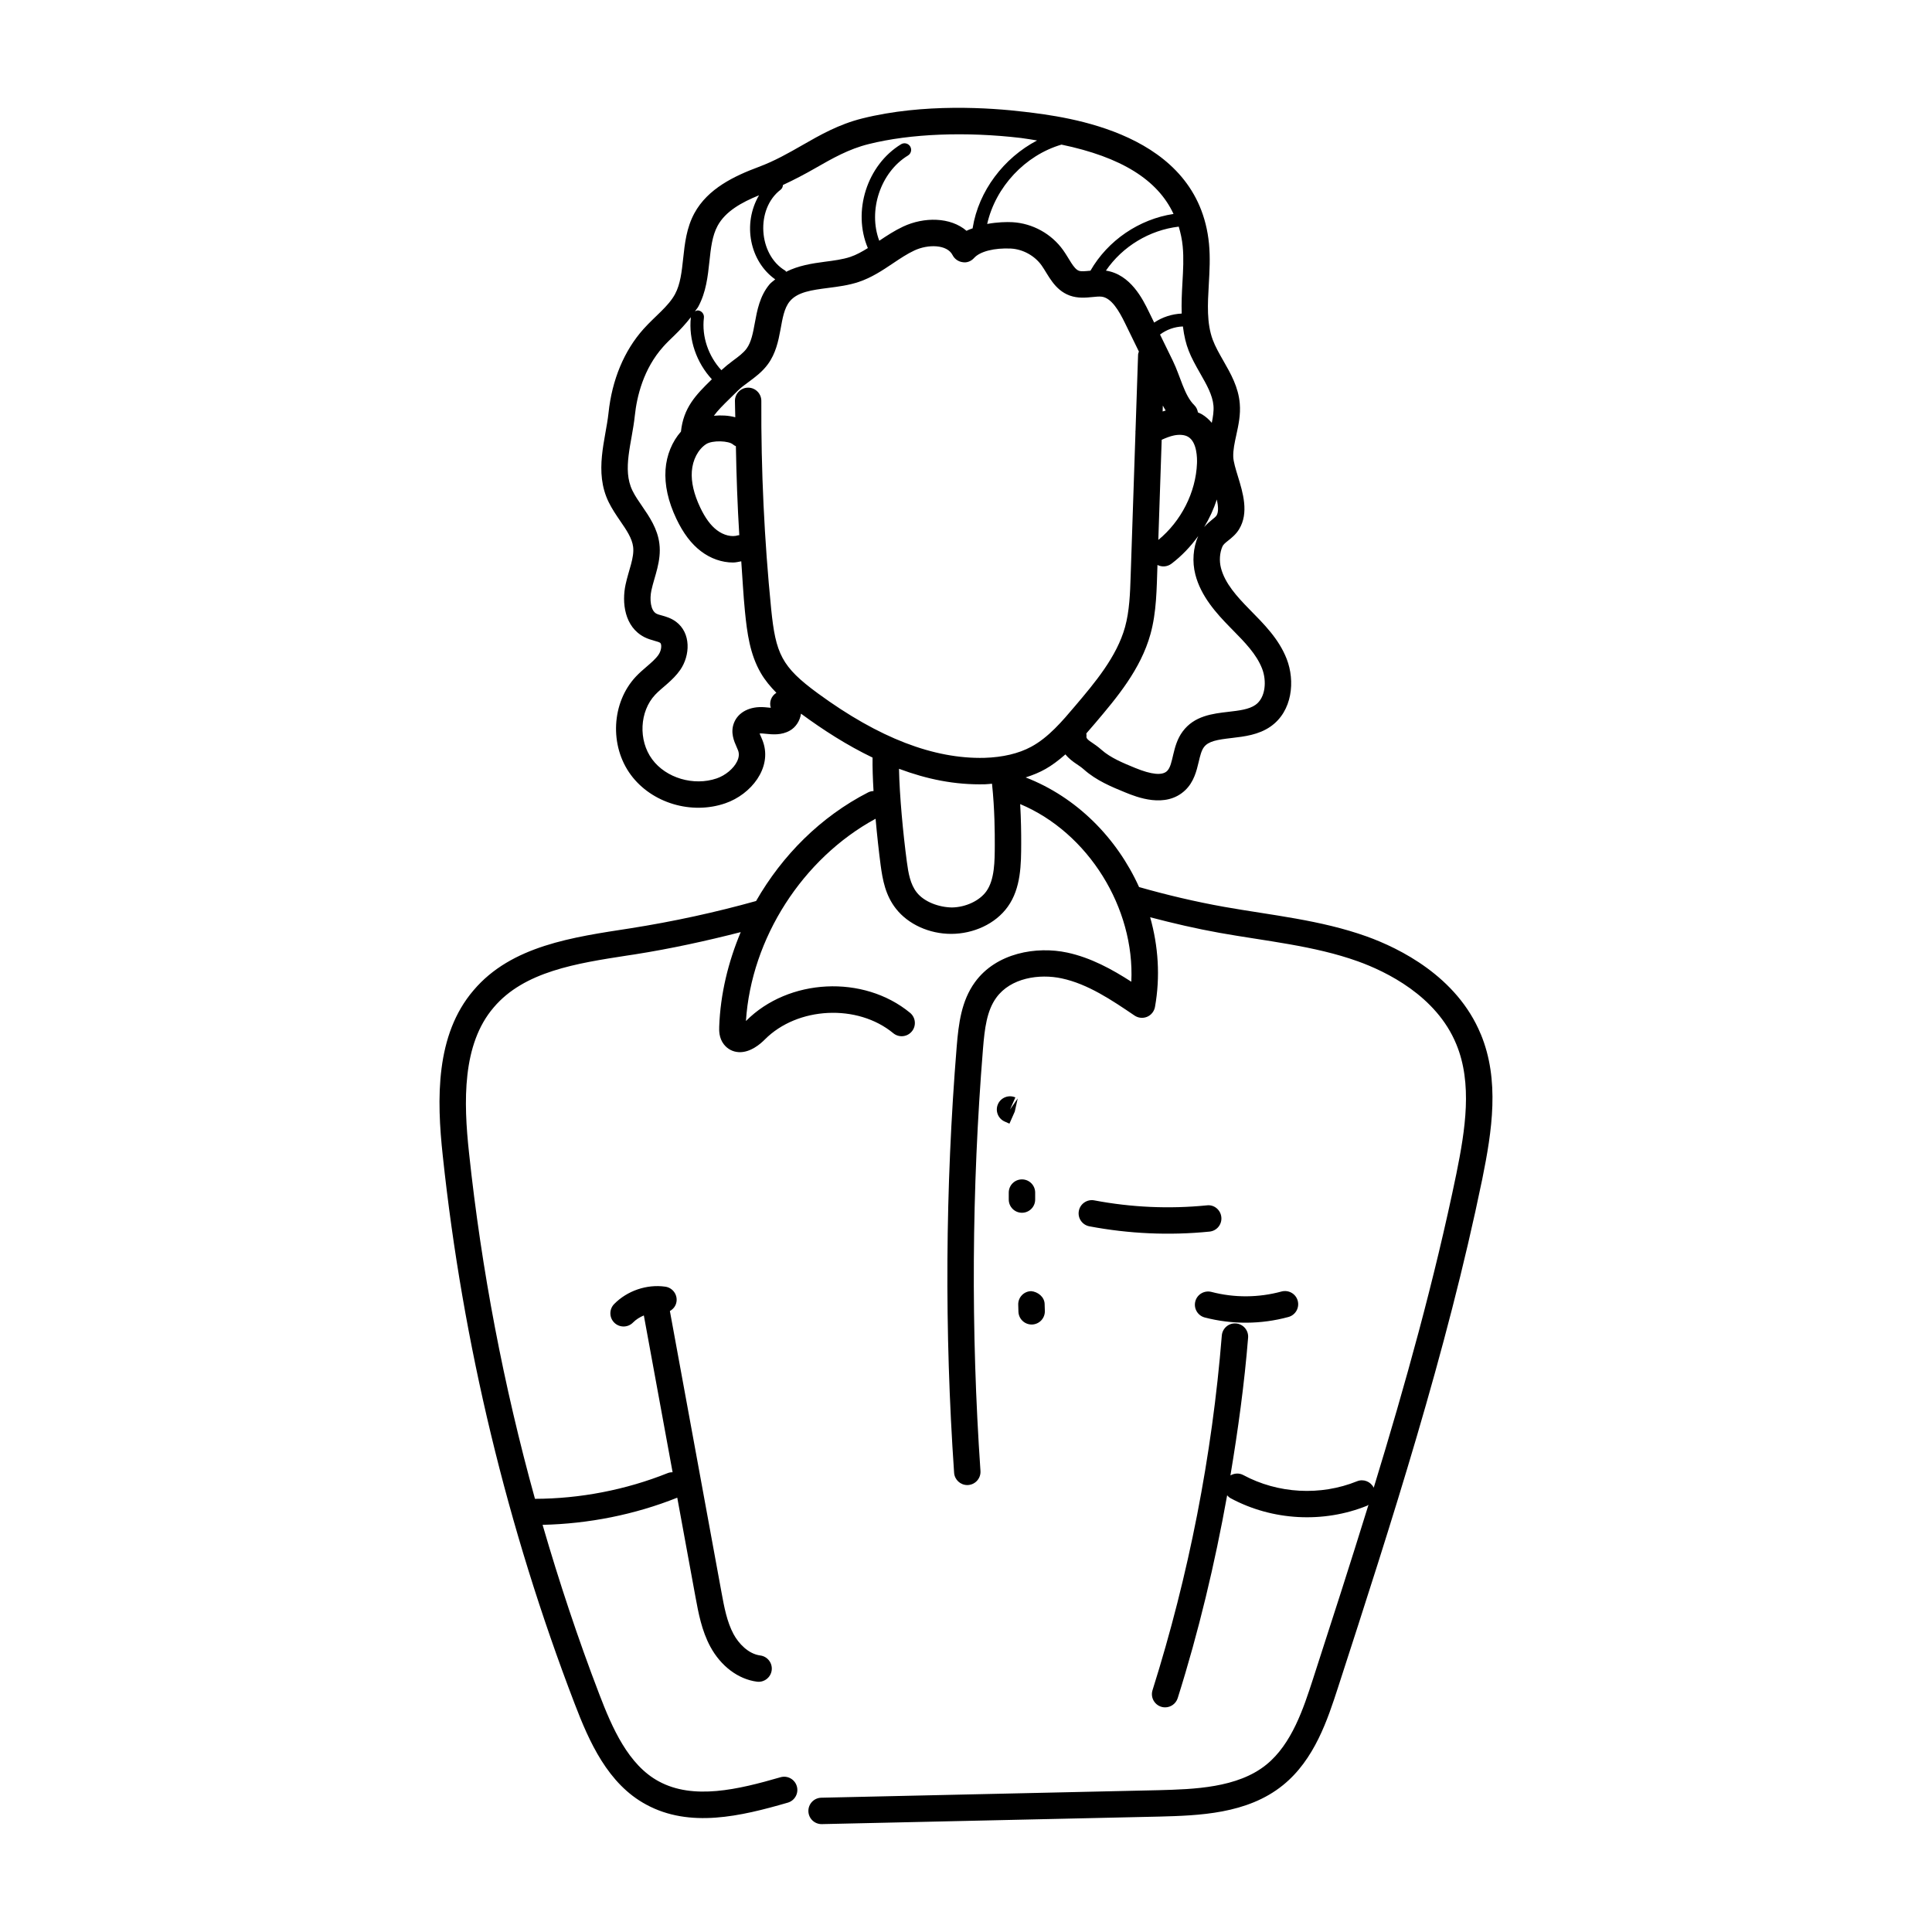 <?xml version="1.0" encoding="UTF-8"?>
<!-- Uploaded to: ICON Repo, www.svgrepo.com, Generator: ICON Repo Mixer Tools -->
<svg fill="#000000" width="800px" height="800px" version="1.1" viewBox="144 144 512 512" xmlns="http://www.w3.org/2000/svg">
 <g>
  <path d="m536.41 418.05c-6.309-15.32-21.621-22.781-30.191-25.871-12.32-4.41-25.293-5.629-37.801-7.852-7.652-1.367-15.219-3.156-22.555-5.25-5.875-13.004-16.547-23.832-30.055-29.051 3.984-1.293 6.613-2.672 10.543-6.106 0.895 1.117 2.016 1.938 2.953 2.562 0.609 0.41 1.277 0.848 1.934 1.434 3.301 2.945 7.367 4.613 10.961 6.082 2.926 1.188 10.672 4.379 15.887-0.574 2.324-2.207 3.019-5.152 3.582-7.516 0.363-1.539 0.703-2.981 1.375-3.887 1.195-1.621 3.582-2.004 7.375-2.441 3.348-0.391 7.141-0.832 10.305-3.047 5.801-4.059 6.531-12.09 4.258-17.918-2.09-5.344-6.008-9.215-9.93-13.203-3.211-3.273-6.445-6.82-7.488-10.906-0.484-1.898-0.336-4.019 0.395-5.68 0.23-0.527 0.723-0.93 1.566-1.598 0.895-0.719 2.016-1.605 2.848-2.973 2.652-4.348 1.012-9.695-0.309-13.996-0.586-1.914-1.195-3.887-1.238-5.195-0.062-1.805 0.363-3.746 0.812-5.793 0.574-2.633 1.168-5.356 0.914-8.328-0.363-4.367-2.391-7.918-4.359-11.355-1.094-1.914-2.125-3.719-2.809-5.555-1.625-4.43-1.34-9.402-1.039-14.672 0.199-3.492 0.402-7.113 0.055-10.742-2.863-29.512-37.562-33.641-48.961-34.992-9.066-1.086-26.676-2.289-42.922 1.762-6.246 1.559-11.191 4.387-15.969 7.129-3.559 2.035-7.238 4.141-11.48 5.719-6.43 2.398-13.488 5.727-17.043 12.266-2.098 3.867-2.551 8.016-2.981 12.027-0.375 3.473-0.73 6.758-2.144 9.402-1.773 3.293-5.305 5.856-8.355 9.254-5.144 5.754-8.355 13.449-9.281 22.242-0.758 7.051-3.91 15.574 0.047 23.656 0.855 1.742 1.961 3.383 3.074 5.008 1.605 2.336 3.121 4.543 3.402 6.828 0.355 2.867-1.191 6.219-1.996 9.965-1.031 4.758-0.34 11.262 5.008 13.98 0.828 0.422 1.734 0.695 2.644 0.957 0.613 0.172 1.25 0.348 1.512 0.539 0.438 0.32 0.41 1.934-0.445 3.164-0.758 1.102-1.922 2.098-3.144 3.148-0.984 0.84-1.969 1.695-2.848 2.633-6.465 6.883-7.051 18.328-1.332 26.055 5.547 7.5 16.094 10.609 25.031 7.523 6.848-2.359 12.395-9.375 10.012-16.25-0.281-0.828-0.602-1.449-0.93-2.242 0.211-0.027 0.477-0.02 0.785-0.008l0.848 0.082c1.742 0.176 4.129 0.43 6.367-0.832 1.609-0.895 2.707-2.629 2.977-4.5 5.973 4.387 12.176 8.367 18.961 11.637-0.039 2.543 0.066 5.602 0.258 8.867-0.484 0.02-0.969 0.129-1.426 0.355-12.566 6.441-22.762 16.676-29.699 28.789-10.645 2.977-21.824 5.426-33.301 7.231-15.191 2.344-31.547 4.582-41.574 16.434-10.102 11.781-9.793 28.797-8.152 43.879 5.297 49.672 17.051 98.508 34.934 145.15 3.856 10.094 8.82 21.312 18.996 26.773 11.543 6.25 24.953 3.113 37.508-0.527 1.852-0.539 2.926-2.481 2.387-4.34-0.539-1.859-2.473-2.93-4.34-2.387-11.281 3.273-23.07 6.062-32.234 1.094-8.07-4.332-12.375-14.199-15.785-23.117-5.652-14.746-10.617-29.73-15.02-44.871 12.145-0.27 24.426-2.691 35.691-7.199l4.828 26.316c0.773 4.184 1.641 8.926 3.941 13.18 2.793 5.16 7.402 8.625 12.336 9.266 1.879 0.258 3.668-1.082 3.922-3.019 0.246-1.914-1.105-3.668-3.019-3.922-3.191-0.41-5.754-3.191-7.086-5.652-1.77-3.285-2.5-7.266-3.203-11.109l-13.672-74.523c0.914-0.516 1.602-1.379 1.758-2.496 0.273-1.914-1.059-3.684-2.973-3.957-4.887-0.703-10.086 1.074-13.551 4.598-1.352 1.379-1.34 3.594 0.039 4.949 1.391 1.363 3.606 1.328 4.949-0.039 0.809-0.828 1.809-1.434 2.875-1.887l7.621 41.547c-0.438 0-0.879 0.07-1.305 0.242-11.09 4.441-23.234 6.789-35.168 6.812-8.309-29.988-14.168-60.641-17.469-91.625-1.477-13.598-1.859-28.824 6.527-38.594 8.078-9.555 21.984-11.691 35.438-13.77l1.895-0.285c9.645-1.52 19.016-3.578 28.137-5.91-3.32 7.926-5.394 16.391-5.703 25.078-0.027 0.965-0.094 2.965 1.238 4.668 0.965 1.238 2.352 1.969 3.902 2.059 0.109 0.008 0.227 0.012 0.336 0.012 2.848 0 5.352-2.09 6.613-3.363 8.645-8.707 24.559-9.5 34.035-1.668 1.488 1.23 3.695 1.023 4.926-0.473 1.23-1.488 1.02-3.695-0.473-4.926-12.32-10.156-32.207-9.176-43.461 2.141-0.012 0.008-0.02 0.02-0.035 0.035 1.426-21.949 15.031-43.109 34.359-53.609 0.383 4.305 0.852 8.602 1.336 12.281 0.527 3.91 1.27 8.023 4.086 11.59 3.246 4.121 8.816 6.641 14.598 6.641 5.871 0 11.734-2.613 15.012-7.203 3.527-4.922 3.539-11.289 3.555-16.824 0.008-2.731-0.043-6.371-0.27-10.371 18.07 7.598 30.395 27.535 29.453 47.078-5.09-3.281-10.707-6.375-16.988-7.723-8.09-1.734-18.812 0.027-24.477 7.879-3.555 4.926-4.305 10.871-4.812 17.055-3.039 37.441-3.273 75.434-0.684 112.92 0.129 1.844 1.668 3.258 3.484 3.258 0.082 0 0.164 0 0.246-0.008 1.926-0.137 3.383-1.805 3.254-3.731-2.562-37.145-2.336-74.785 0.668-111.88 0.438-5.352 1.004-10.059 3.512-13.523 3.82-5.297 11.438-6.402 17.344-5.133 6.977 1.496 13.25 5.746 19.316 9.855 0.969 0.656 2.223 0.785 3.32 0.328 1.086-0.457 1.871-1.441 2.086-2.602 1.434-7.981 0.891-16.109-1.277-23.781 6.039 1.582 12.164 3.016 18.379 4.129 12.16 2.18 25.055 3.387 36.668 7.551 7.477 2.691 20.809 9.121 26.082 21.957 4.324 10.414 2.387 22.66 0.027 34.305-5.785 28.066-13.531 55.871-21.906 83.234-0.812-1.625-2.711-2.394-4.41-1.711-9.703 3.93-20.984 3.309-30.184-1.652-1.117-0.586-2.371-0.469-3.383 0.109 2.023-12.109 3.699-24.277 4.684-36.504 0.156-1.926-1.277-3.613-3.203-3.766-1.934-0.176-3.609 1.277-3.766 3.203-2.57 31.855-8.746 63.477-18.359 93.98-0.715 2.273 0.992 4.551 3.336 4.551 1.488 0 2.863-0.957 3.336-2.445 5.551-17.598 9.84-35.582 13.102-53.746 0.266 0.301 0.566 0.578 0.941 0.781 11.051 5.938 24.535 6.66 36.129 1.98 0.152-0.062 0.254-0.18 0.391-0.258-4.809 15.566-9.793 30.992-14.727 46.227-2.481 7.648-5.57 17.164-12.348 22.645-7.625 6.191-19.223 6.512-28.516 6.766l-89.422 1.996c-1.934 0.039-3.465 1.648-3.422 3.574 0.039 1.906 1.598 3.422 3.5 3.422h0.074l89.441-1.996c10.371-0.285 23.281-0.637 32.754-8.328 8.383-6.777 11.828-17.391 14.598-25.918 14.133-43.625 28.746-88.738 38.227-134.74 2.578-12.73 4.668-26.164-0.41-38.391zm-66.352-107.73 0.547 0.555c3.273 3.328 6.363 6.473 7.852 10.285 1.27 3.254 0.965 7.742-1.758 9.648-1.707 1.195-4.324 1.504-7.094 1.824-4.269 0.492-9.109 1.051-12.191 5.227-2.856 3.852-2.363 8.793-4.148 10.488-1.277 1.211-4.102 0.941-8.418-0.828-3.219-1.32-6.547-2.684-8.953-4.824-0.922-0.82-1.844-1.457-2.691-2.023-0.52-0.348-1.238-0.832-1.297-1.359 0.059-0.324 0.012-0.633-0.02-0.945 0.828-0.945 1.641-1.891 2.418-2.805 5.617-6.629 11.984-14.145 14.582-23.52 1.617-5.84 1.637-11.891 1.855-18.32 1.25 0.629 2.641 0.457 3.688-0.32 2.746-2.074 5.109-4.578 7.106-7.34-1.352 3.078-1.629 6.789-0.758 10.184 1.477 5.766 5.566 10.289 9.281 14.074zm-12.629-101.02c0.301 3.094 0.121 6.285-0.074 9.668-0.152 2.68-0.285 5.402-0.191 8.129-2.609 0.129-5.133 0.938-7.297 2.394l-1.449-2.965c-1.562-3.195-4.805-9.82-11.336-10.809 4.387-6.418 11.559-10.746 19.297-11.656 0.492 1.664 0.875 3.391 1.051 5.238zm9.043 67.074c0.371 1.73 0.5 3.297-0.074 4.238-0.191 0.312-0.695 0.719-1.238 1.148-0.621 0.492-1.344 1.133-2.043 1.914 1.395-2.297 2.519-4.746 3.356-7.301zm-14.613-15.828c1.09-0.488 2.184-0.926 3.262-1.152 1.484-0.301 2.875-0.172 3.785 0.391 2.336 1.414 2.359 5.691 2.309 6.969-0.289 7.75-4.231 15.395-10.25 20.336zm0.25-7.5 0.055-1.566c0.223 0.449 0.496 0.875 0.75 1.312-0.277 0.074-0.535 0.172-0.805 0.254zm13.473-1.52c0.121 1.414-0.129 2.949-0.445 4.531-0.746-0.895-1.609-1.656-2.609-2.262-0.332-0.203-0.707-0.336-1.062-0.5-0.129-0.695-0.402-1.363-0.945-1.895-2.688-2.606-3.652-7.582-5.734-11.844l-3.367-6.898c1.75-1.316 3.871-2.066 6.062-2.141 0.672 5.277 1.898 7.75 4.641 12.539 1.66 2.91 3.223 5.656 3.461 8.469zm-10.582-50.828c-9.125 1.383-17.414 7.012-22.02 15.043-0.07 0.008-0.148 0.012-0.215 0.016-1.129 0.109-2.215 0.23-2.856-0.008-1.414-0.516-2.547-3.195-4.168-5.465-3.09-4.332-8.109-7.102-13.434-7.402-1.48-0.082-4.004-0.031-6.695 0.469 2.227-9.809 10.031-18.191 19.691-21.027 15.836 3.293 25.488 9.32 29.695 18.375zm-94.973-12.113c4.566-2.609 8.875-5.086 14.188-6.402 11.062-2.773 25.781-3.34 40.398-1.613 1.5 0.18 2.801 0.441 4.219 0.656-8.797 4.613-15.484 13.355-17.062 23.172-0.004 0.035 0.027 0.062 0.023 0.094-0.551 0.227-1.121 0.383-1.648 0.676-4.289-3.688-11.277-3.707-16.793-1.129-2.301 1.078-4.348 2.434-6.336 3.762-3.027-7.977 0.305-18.141 7.606-22.59 0.828-0.504 1.086-1.586 0.586-2.406-0.504-0.828-1.594-1.074-2.406-0.586-9.039 5.508-12.941 17.801-8.812 27.523-1.531 0.949-3.059 1.809-4.648 2.34-2.008 0.668-4.32 0.969-6.758 1.285-3.391 0.441-7.039 1.023-10.254 2.66-0.094-0.09-0.109-0.234-0.227-0.305-7.172-4.246-7.891-16.363-1.258-21.422 0.422-0.32 0.613-0.789 0.645-1.277 3.035-1.41 5.875-2.91 8.539-4.438zm-28.023 24.695c0.375-3.492 0.73-6.793 2.172-9.445 2.086-3.844 6.359-6.203 10.977-8.086-4.457 7.582-2.434 17.539 4.293 22.289-0.52 0.457-1.086 0.801-1.551 1.363-2.551 3.082-3.246 6.856-3.859 10.184-0.477 2.609-0.93 5.078-2.172 6.785-0.855 1.176-2.207 2.172-3.641 3.227-1.066 0.781-2.082 1.621-3.051 2.508-3.426-3.707-5.231-8.883-4.629-13.891 0.117-0.965-0.566-1.832-1.523-1.949-0.332-0.02-0.582 0.133-0.855 0.246 0.285-0.441 0.648-0.797 0.902-1.273 2.062-3.844 2.508-7.973 2.938-11.957zm16.266 118.29c-0.141-0.008-1.496-0.137-1.633-0.148-3.848-0.309-6.996 1.266-8.125 4.156-0.996 2.555 0.02 4.844 0.691 6.356 0.148 0.328 0.301 0.664 0.418 0.992 0.309 0.895 0.211 1.832-0.293 2.871-0.914 1.887-3.082 3.691-5.383 4.484-6.094 2.09-13.449-0.082-17.117-5.062-3.711-5.016-3.348-12.691 0.801-17.105 1.801-1.922 4.66-3.719 6.648-6.594 2.633-3.805 2.93-9.777-1.176-12.793-1.277-0.938-2.644-1.324-3.746-1.633-0.473-0.129-0.949-0.246-1.379-0.457-1.578-0.805-1.867-3.82-1.332-6.258 0.758-3.543 2.68-7.703 2.098-12.312-0.484-3.965-2.656-7.129-4.57-9.922-0.922-1.34-1.859-2.68-2.562-4.121-2.785-5.684-0.141-12.629 0.621-19.852 0.539-5.106 2.281-12.43 7.539-18.305 0.914-1.023 1.914-1.98 2.91-2.938 1.539-1.484 3.027-3.102 4.402-4.859-0.637 5.949 1.512 12.051 5.57 16.438l-0.082 0.082c-4.184 4.078-7.441 7.445-8.109 13.781-2.336 2.656-3.82 6.215-4.09 10.094-0.273 4.031 0.684 8.398 2.856 12.984 1.832 3.859 3.969 6.691 6.539 8.637 2.562 1.953 5.562 2.984 8.473 2.984 0.75 0 1.473-0.184 2.203-0.32 0.332 4.43 0.535 8.887 0.977 13.285 0.574 5.766 1.324 11.355 4.184 16.289 1.148 1.992 2.602 3.699 4.148 5.273-1.438 0.906-1.941 2.555-1.48 3.973zm-8.348-45.738c-0.109 0.023-0.223 0-0.332 0.031-1.652 0.531-3.812 0-5.598-1.359-1.66-1.258-3.117-3.238-4.449-6.062-1.652-3.492-2.398-6.691-2.199-9.512 0.211-3.062 1.652-5.828 3.773-7.223 1.695-1.105 6.062-0.902 7.133 0.082 0.23 0.211 0.504 0.328 0.77 0.465 0.141 7.871 0.418 15.715 0.902 23.578zm8.441 19.492c-1.816-18.211-2.691-36.742-2.602-55.078 0.008-1.926-1.551-3.504-3.484-3.512h-0.012c-1.926 0-3.492 1.559-3.5 3.484-0.008 1.449 0.09 2.91 0.094 4.363-1.812-0.496-3.754-0.574-5.668-0.402 1-1.379 2.367-2.75 4.254-4.594l2.051-2.016c0.867-0.867 1.879-1.598 2.875-2.332 1.715-1.266 3.664-2.699 5.152-4.75 4.109-5.656 2.769-12.988 5.773-16.625 2.062-2.5 5.828-2.992 10.188-3.559 2.656-0.34 5.41-0.695 8.062-1.578 3.438-1.148 6.309-3.066 9.082-4.926 1.934-1.297 3.766-2.523 5.684-3.418 3.648-1.707 8.684-1.621 10.121 1.211 0.52 1.023 1.516 1.734 2.656 1.887 1.156 0.219 2.289-0.258 3.062-1.121 1.586-1.758 5.418-2.691 9.758-2.488 3.176 0.176 6.293 1.895 8.133 4.477 1.789 2.527 3.324 6.465 7.461 7.981 2.168 0.777 4.269 0.559 5.984 0.395 0.949-0.094 1.832-0.191 2.516-0.094 2.57 0.363 4.539 3.731 6.121 6.969l3.695 7.566c-0.09 0.277-0.203 0.543-0.215 0.852l-0.672 19.992c-0.02 0.227-0.047 0.445-0.023 0.676l-1.273 37.996c-0.148 4.539-0.312 9.238-1.488 13.496-2.195 7.898-8.035 14.789-13.188 20.867-3.484 4.121-7.094 8.379-11.684 10.859-3.336 1.797-7.516 2.789-12.43 2.938-13.324 0.301-27.812-5.172-44.109-17.098-9.621-7.047-11.176-10.496-12.375-22.418zm57.023 74.887c-1.789 2.496-5.438 4.215-9.09 4.277-3.582-0.047-7.414-1.531-9.34-3.977-1.723-2.18-2.234-5.117-2.637-8.18-0.984-7.426-1.934-17.375-2.074-24.594 7.426 2.773 14.836 4.305 22.82 4.102 0.629-0.02 1.215-0.102 1.828-0.145 0.73 6.848 0.742 13.258 0.734 16.168-0.012 4.332-0.02 9.246-2.242 12.348z"/>
  <path d="m414.83 456.55c-1.934 0-3.5 1.566-3.5 3.5v1.844c0 1.934 1.566 3.5 3.5 3.5 1.934 0 3.5-1.566 3.5-3.5v-1.844c0-1.938-1.566-3.5-3.5-3.5z"/>
  <path d="m408.47 436.61c-0.785 1.762 0.012 3.832 1.785 4.613l1.258 0.555 1.414-3.199 0.777-3.477-2.035 2.926 1.414-3.199c-1.742-0.777-3.832 0.008-4.613 1.781z"/>
  <path d="m413.84 489.74 0.055 1.887c0.07 1.895 1.621 3.383 3.5 3.383h0.117c1.934-0.07 3.445-1.68 3.383-3.613l-0.055-1.805c-0.039-1.934-1.859-3.285-3.574-3.422-1.938 0.035-3.469 1.641-3.426 3.57z"/>
  <path d="m463.84 463.43c-9.938 0.996-19.988 0.547-29.848-1.32-1.871-0.355-3.731 0.883-4.086 2.789-0.363 1.898 0.887 3.723 2.789 4.086 10.426 1.969 21.117 2.477 31.844 1.402 1.922-0.191 3.328-1.898 3.129-3.828-0.191-1.922-1.895-3.363-3.828-3.129z"/>
  <path d="m460.77 488.88c-0.484 1.871 0.637 3.777 2.508 4.269 7.188 1.867 14.871 1.859 22.18-0.137 1.867-0.512 2.957-2.434 2.453-4.297-0.504-1.859-2.414-2.945-4.297-2.453-6.055 1.652-12.477 1.703-18.574 0.109-1.898-0.469-3.785 0.645-4.269 2.508z"/>
 </g>
</svg>